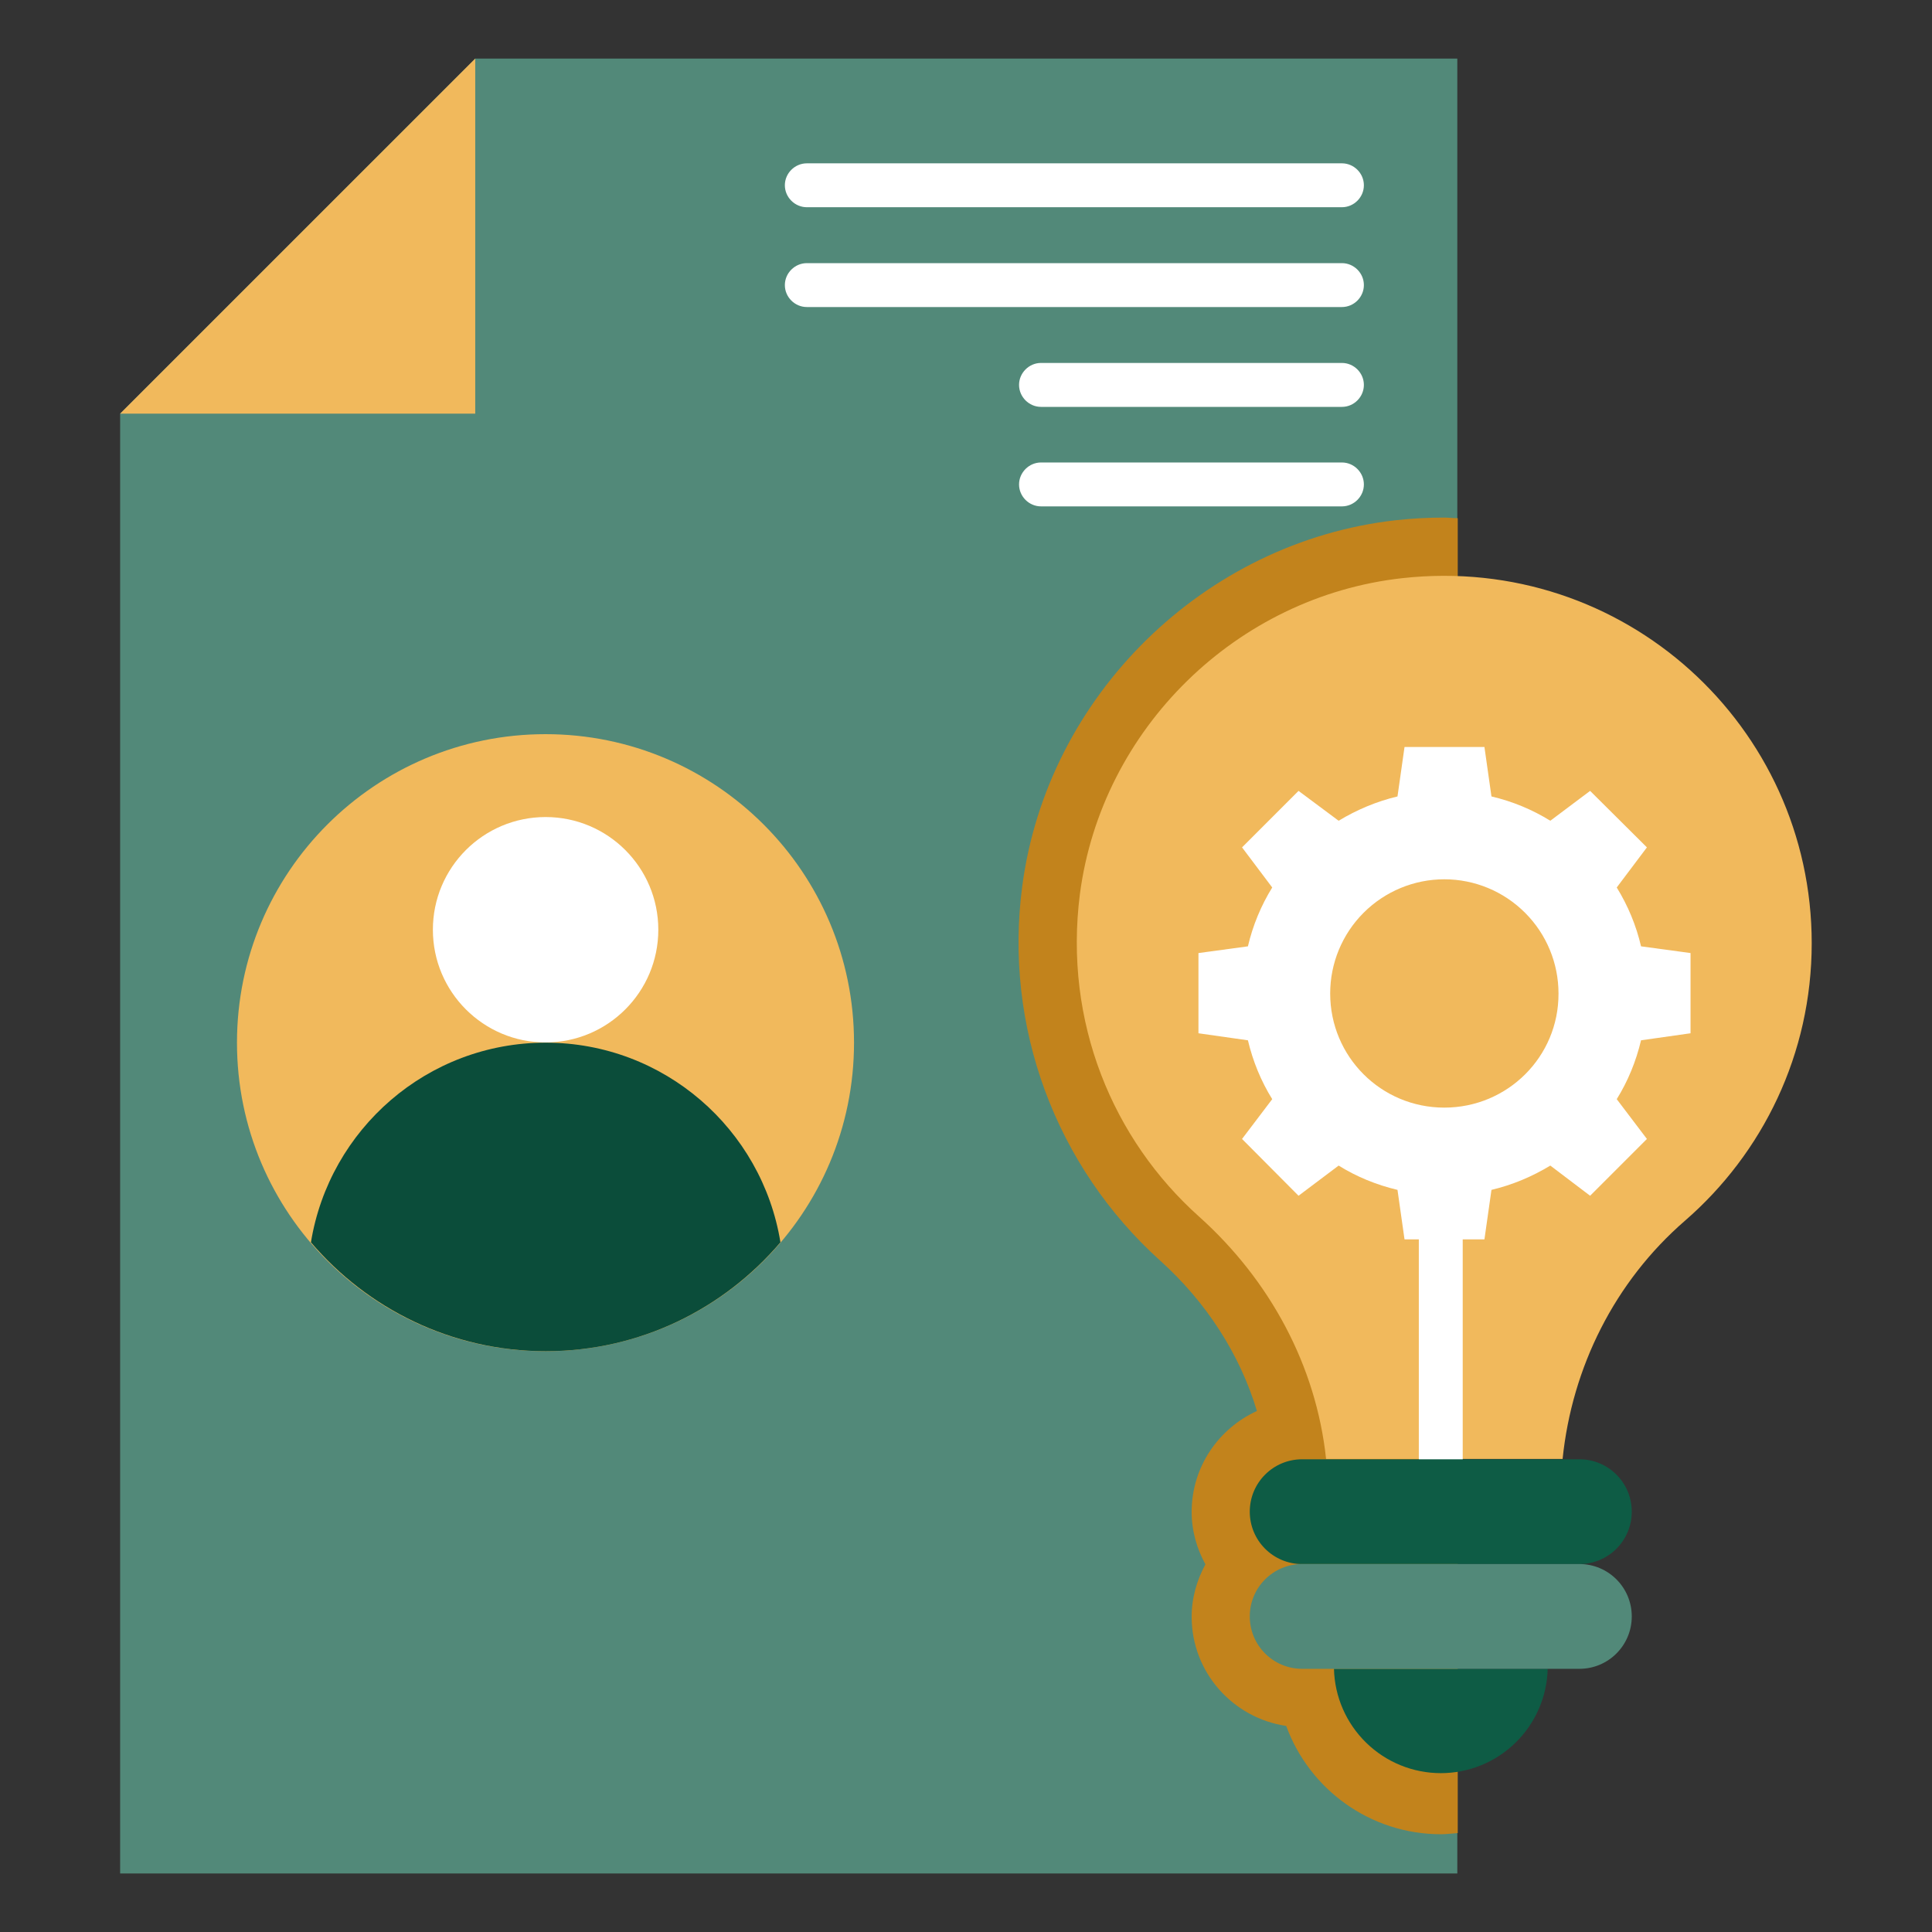 <svg width="50" height="50" viewBox="0 0 50 50" fill="none" xmlns="http://www.w3.org/2000/svg">
<rect x="0" y="0" width="50" height="50" fill="#333333" stroke="none"/>
<path d="M12.299 1.516L3.109 10.705V48.485H37.715V1.516H12.299Z" fill="#528979"/>
<path d="M37.711 13.41C37.597 13.41 37.492 13.395 37.378 13.395C36.961 13.395 36.544 13.417 36.128 13.463C31.166 14.016 27.098 18.001 26.454 22.948C26.22 24.729 26.422 26.54 27.044 28.225C27.666 29.91 28.688 31.419 30.022 32.622C31.226 33.705 32.09 35.054 32.529 36.516C31.537 36.97 30.84 37.963 30.84 39.129C30.84 39.622 30.976 40.084 31.196 40.485C30.976 40.895 30.84 41.349 30.84 41.842C30.84 43.281 31.908 44.463 33.287 44.667C33.885 46.304 35.454 47.47 37.294 47.47C37.438 47.47 37.582 47.448 37.726 47.44V13.41H37.711Z" fill="#C2831C"/>
<path d="M14.118 34.97C18.528 34.97 22.102 31.395 22.102 26.985C22.102 22.575 18.528 19 14.118 19C9.708 19 6.133 22.575 6.133 26.985C6.133 31.395 9.708 34.97 14.118 34.97Z" fill="#F1B95C"/>
<path d="M14.123 34.969C16.562 34.969 18.736 33.871 20.198 32.151C19.721 29.219 17.183 26.984 14.123 26.984C11.055 26.984 8.524 29.227 8.047 32.151C9.509 33.871 11.691 34.969 14.123 34.969Z" fill="#0B4D3A"/>
<path d="M14.12 26.978C15.731 26.978 17.037 25.672 17.037 24.061C17.037 22.45 15.731 21.145 14.12 21.145C12.509 21.145 11.203 22.45 11.203 24.061C11.203 25.672 12.509 26.978 14.12 26.978Z" fill="white"/>
<path d="M12.299 10.705V1.516L3.109 10.705H12.299Z" fill="#F1B95C"/>
<path d="M31.031 31.485C32.865 33.13 34.062 35.342 34.319 37.758H40.44C40.683 35.387 41.789 33.167 43.607 31.592C45.615 29.849 46.887 27.281 46.887 24.41C46.887 18.796 42.031 14.326 36.289 14.963C32.001 15.44 28.509 18.857 27.948 23.137C27.524 26.455 28.804 29.493 31.031 31.485Z" fill="#F1B95C"/>
<path d="M34.523 43.188C34.54 43.91 34.839 44.596 35.356 45.101C35.873 45.606 36.566 45.889 37.289 45.889C38.011 45.889 38.705 45.606 39.221 45.101C39.738 44.596 40.037 43.91 40.054 43.188H34.523Z" fill="#0E5C45"/>
<path d="M37.287 38.334C36.976 38.334 36.719 38.076 36.719 37.766V32.084C36.719 31.773 36.976 31.516 37.287 31.516C37.597 31.516 37.855 31.773 37.855 32.084V37.766C37.855 38.076 37.597 38.334 37.287 38.334Z" fill="white"/>
<path d="M34.729 5.363H20.881C20.57 5.363 20.312 5.105 20.312 4.795C20.312 4.484 20.57 4.227 20.881 4.227H34.729C35.04 4.227 35.297 4.484 35.297 4.795C35.297 5.105 35.04 5.363 34.729 5.363ZM34.729 7.946H20.881C20.57 7.946 20.312 7.689 20.312 7.378C20.312 7.067 20.57 6.81 20.881 6.81H34.729C35.04 6.81 35.297 7.067 35.297 7.378C35.297 7.689 35.04 7.946 34.729 7.946ZM34.729 10.53H26.941C26.631 10.53 26.373 10.272 26.373 9.961C26.373 9.651 26.631 9.393 26.941 9.393H34.729C35.04 9.393 35.297 9.651 35.297 9.961C35.297 10.272 35.04 10.53 34.729 10.53ZM34.729 13.105H26.941C26.631 13.105 26.373 12.848 26.373 12.537C26.373 12.227 26.631 11.969 26.941 11.969H34.729C35.04 11.969 35.297 12.227 35.297 12.537C35.297 12.848 35.04 13.105 34.729 13.105Z" fill="white"/>
<path d="M40.874 37.766H33.7C32.95 37.766 32.344 38.372 32.344 39.122C32.344 39.872 32.95 40.478 33.7 40.478H40.874C41.624 40.478 42.23 39.872 42.23 39.122C42.23 38.372 41.624 37.766 40.874 37.766Z" fill="#0E5C45"/>
<path d="M40.874 40.477H33.7C32.95 40.477 32.344 41.083 32.344 41.833C32.344 42.583 32.95 43.189 33.7 43.189H40.874C41.624 43.189 42.23 42.583 42.23 41.833C42.23 41.083 41.624 40.477 40.874 40.477Z" fill="#528979"/>
<path d="M43.751 26.741V24.665L42.47 24.491C42.345 23.953 42.132 23.439 41.841 22.968L42.622 21.93L41.152 20.468L40.122 21.241C39.652 20.95 39.137 20.738 38.599 20.612L38.417 19.332H36.349L36.167 20.612C35.622 20.741 35.106 20.961 34.644 21.241L33.606 20.468L32.144 21.93L32.925 22.968C32.634 23.439 32.422 23.953 32.296 24.491L31.016 24.665V26.741L32.296 26.923C32.425 27.468 32.637 27.983 32.925 28.446L32.144 29.476L33.606 30.946L34.644 30.165C35.106 30.453 35.622 30.665 36.167 30.794L36.349 32.075H38.417L38.599 30.794C39.144 30.665 39.66 30.446 40.122 30.165L41.152 30.946L42.622 29.476L41.841 28.446C42.129 27.983 42.341 27.468 42.47 26.923L43.751 26.741ZM37.379 28.665C35.743 28.665 34.425 27.347 34.425 25.711C34.425 24.927 34.736 24.176 35.29 23.622C35.844 23.068 36.596 22.756 37.379 22.756C38.163 22.756 38.914 23.068 39.468 23.622C40.023 24.176 40.334 24.927 40.334 25.711C40.341 27.347 39.016 28.665 37.379 28.665Z" fill="white"/>
</svg>
